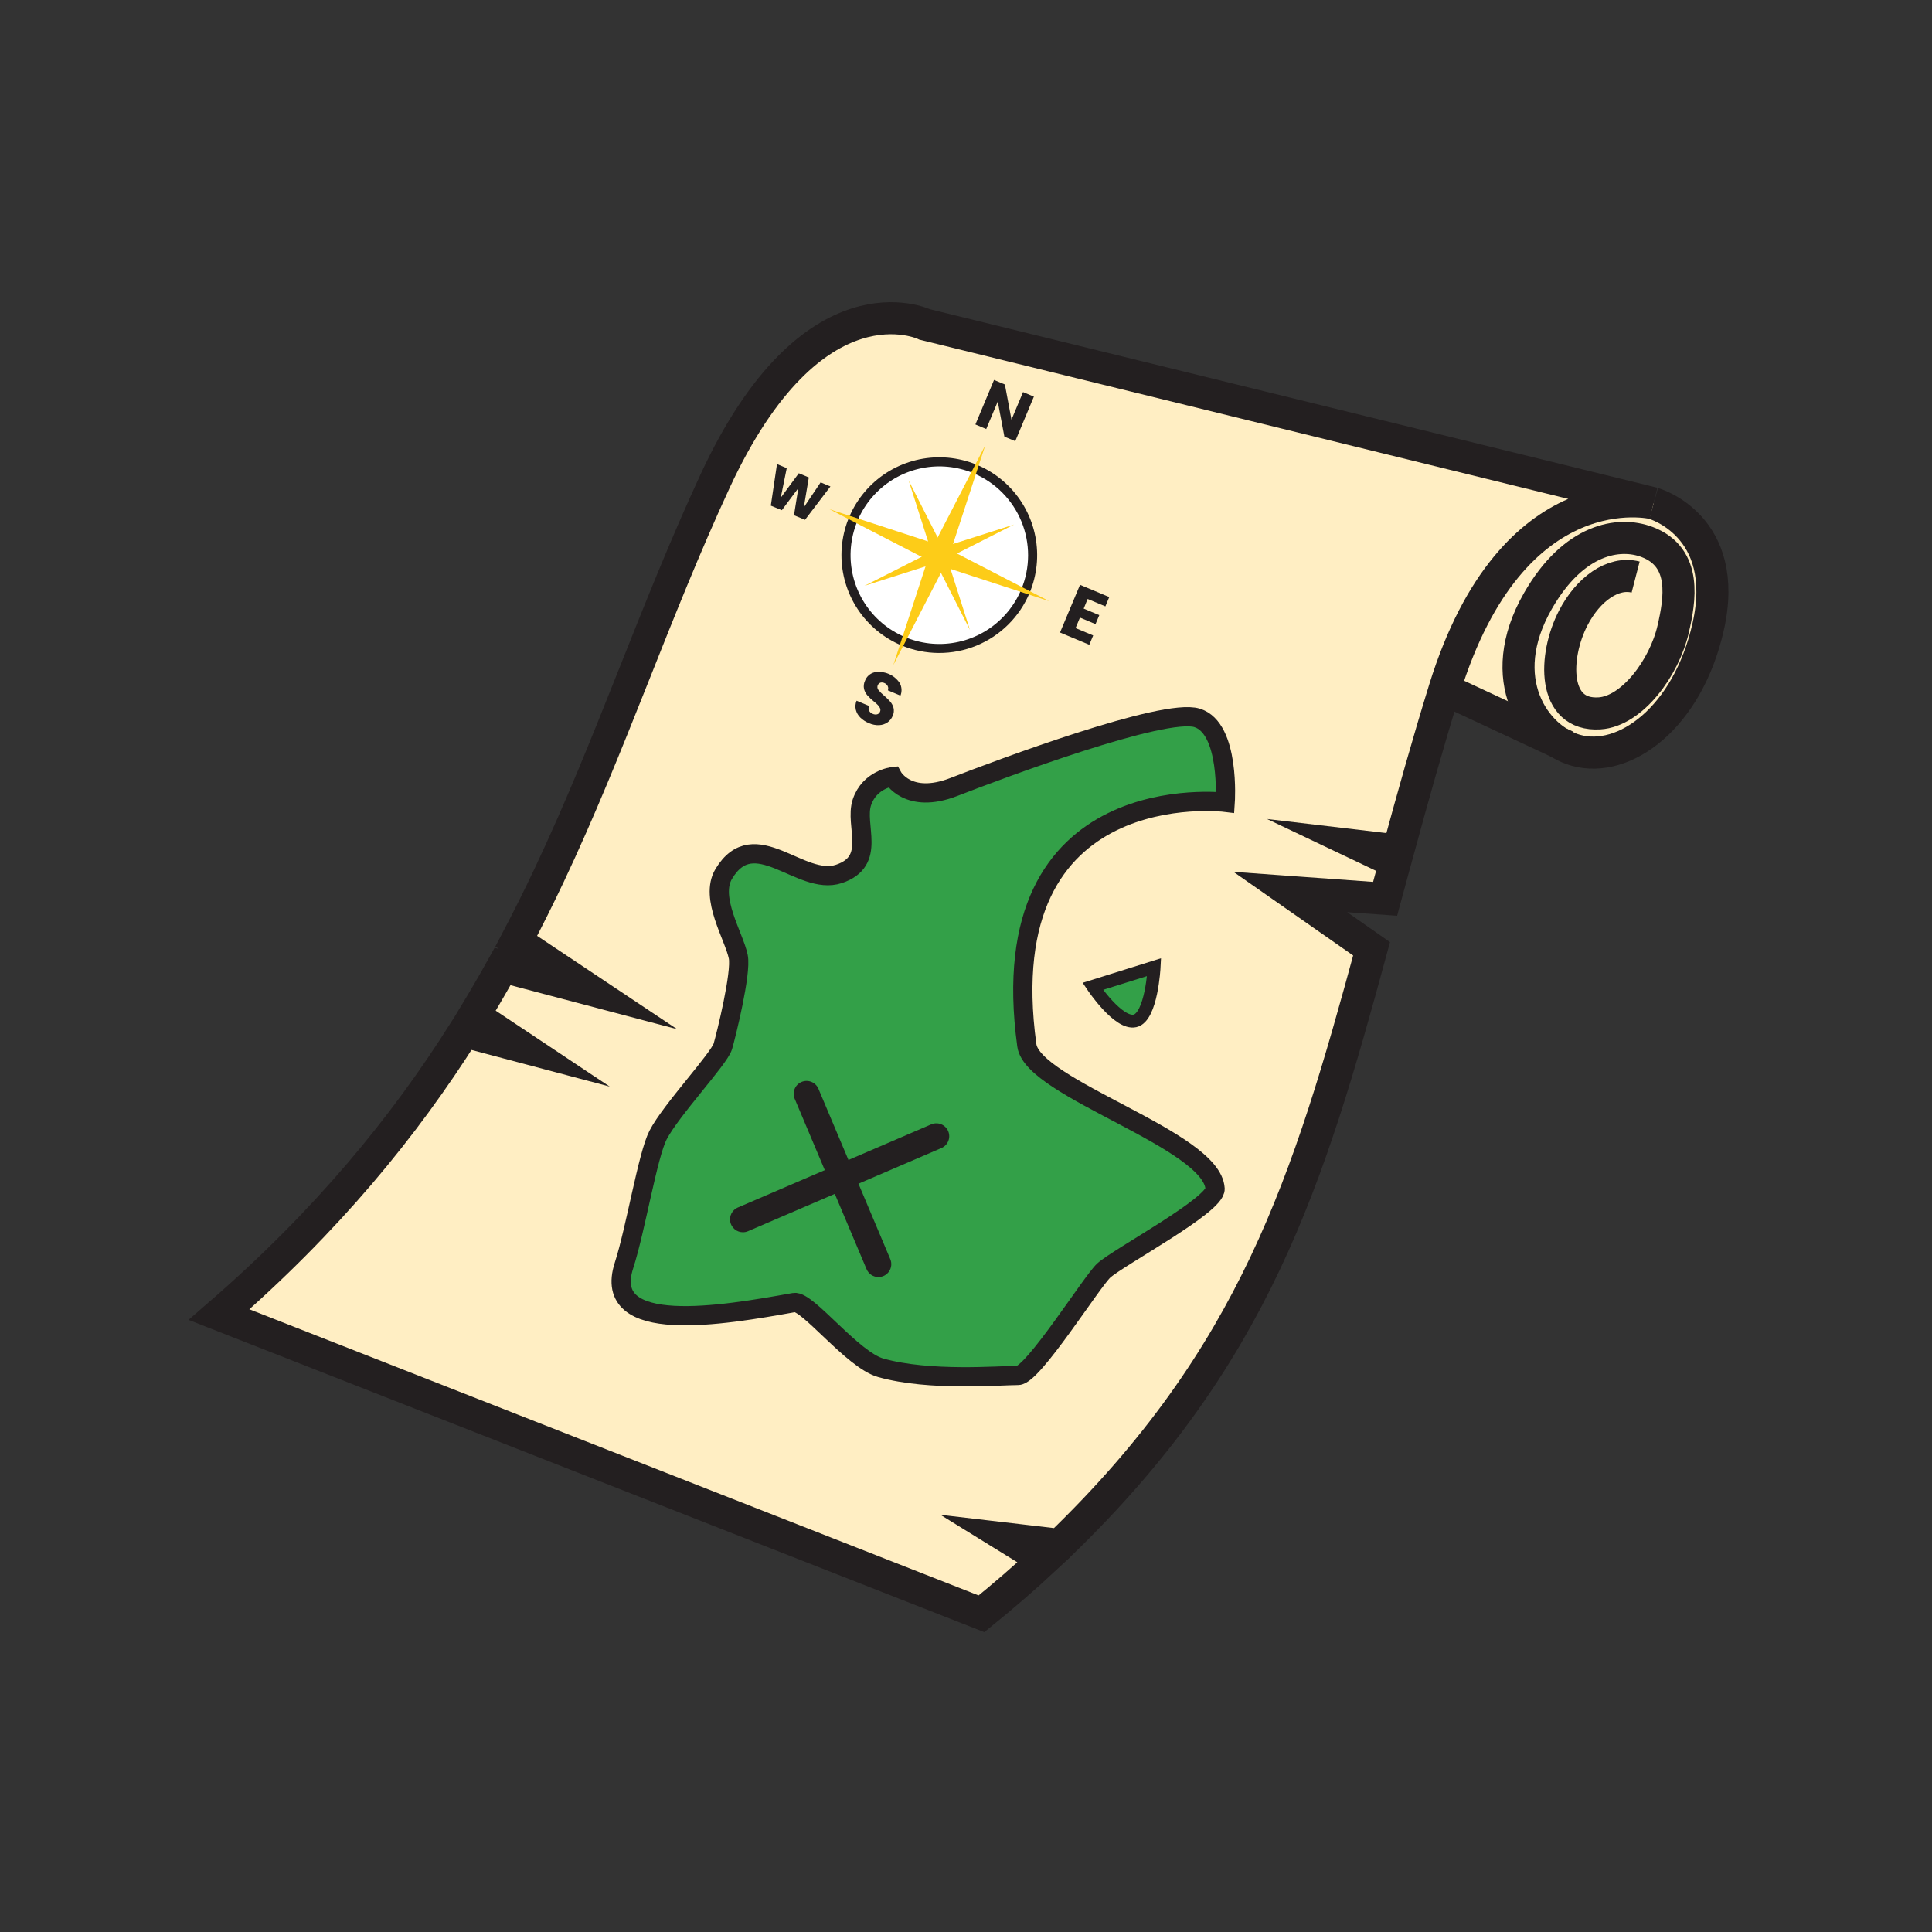 <svg width="1024" height="1024" viewBox="0 0 1024 1024" fill="none" xmlns="http://www.w3.org/2000/svg">
<rect x="0" y="0" width="1024" height="1024" fill="#333333" stroke="none"/>
<g id="social/places">
<g id="places">
<path id="Vector" d="M835.225 397.661L736.184 352.674L774.825 256.341L876.443 266.793C876.443 266.793 927.018 280.87 899.924 350.049C879.249 402.851 835.225 397.661 835.225 397.661Z" fill="#FFEEC3"/>
<path id="Vector_2" d="M876.443 266.841C876.443 266.841 917.565 278.377 905.343 332.287C894.505 380.273 861.042 404.897 835.213 397.661C813.803 391.64 791.129 360.332 815.164 318.439C834.033 285.542 858.02 281.568 873.048 287.288C894.409 295.428 890.327 318.126 886.847 333.299C882.115 354.022 864.98 377.057 847.724 378.105C822.63 379.634 823.316 347.929 833.828 327.591C841.703 312.286 854.949 302.761 866.918 305.856" stroke="#231F20" stroke-width="16.998" stroke-miterlimit="10"/>
<path id="Vector_3" d="M765.638 365.341L830.482 395.625" stroke="#231F20" stroke-width="16.998" stroke-miterlimit="10"/>
<path id="Vector_4" fill-rule="evenodd" clip-rule="evenodd" d="M490.091 171.953C490.091 171.953 430.726 143.295 378.948 255.148C346.833 324.508 323.954 394.288 291.044 463.949C285.537 475.589 279.729 487.229 273.62 498.869L311.647 524.216L266.371 512.259C261.555 520.929 256.521 529.591 251.271 538.245L275.752 554.549L246.081 546.686C214.34 596.983 173.495 647.064 116.105 696.772L520.195 855.334C531.947 845.83 542.969 836.293 553.261 826.724L535.512 815.766L561.654 818.825C664.898 719.217 693.508 626.16 726.972 502.891L683.899 472.787L734.149 476.4C735.899 469.977 737.653 463.491 739.411 456.94L721.818 448.572L741.085 450.847C748.587 423.296 756.522 394.818 765.649 365.268C801.774 248.465 876.432 266.768 876.432 266.768L490.091 171.953Z" fill="#FFEEC3" stroke="#231F20" stroke-width="16.998" stroke-miterlimit="10"/>
<path id="Vector_5" fill-rule="evenodd" clip-rule="evenodd" d="M649.388 425.236C649.388 425.236 652.098 385.92 634.469 380.489C616.84 375.058 530.045 407.607 505.624 417.095C481.204 426.584 473.112 411.665 473.112 411.665C473.112 411.665 460.902 413.025 456.832 425.236C452.762 437.446 464.972 456.423 444.634 463.202C424.296 469.982 399.876 436.085 383.595 463.202C375.985 475.906 389.05 496.136 391.29 507.058C393.06 515.679 384.776 548.938 383.15 554.513C381.199 561.209 355.767 588.145 348.795 601.584C343.292 612.192 336.947 651.472 330.733 670.702C318.535 708.308 382.945 697.194 420.924 690.366C427.872 689.162 451.811 720.723 466.766 724.949C492.692 732.258 529.695 729.019 539.581 729.007C547.481 729.007 578.692 679.179 585.014 673.411C592.829 666.283 644.487 638.732 644.018 630.062C642.573 604.004 547.384 577.079 544.242 554.068C524.433 409.967 649.388 425.236 649.388 425.236Z" fill="#33A048" stroke="#231F20" stroke-width="10.197" stroke-miterlimit="10"/>
<path id="Vector_6" fill-rule="evenodd" clip-rule="evenodd" d="M611.711 512.608C611.711 512.608 610.363 539.1 601.548 541.087C592.734 543.074 579.199 522.783 579.199 522.783L611.711 512.608Z" fill="#33A048" stroke="#231F20" stroke-width="6.802" stroke-miterlimit="10"/>
<path id="Vector_7" d="M393.758 653.109C392.186 653.11 390.662 652.568 389.442 651.575C388.223 650.582 387.385 649.199 387.068 647.659C386.75 646.119 386.975 644.516 387.702 643.122C388.43 641.729 389.616 640.629 391.061 640.008L493.583 595.936C495.246 595.221 497.126 595.196 498.809 595.866C500.491 596.537 501.838 597.849 502.554 599.512C503.269 601.176 503.294 603.056 502.623 604.739C501.953 606.421 500.641 607.768 498.977 608.483L396.456 652.555C395.605 652.925 394.686 653.114 393.758 653.109Z" fill="#231F20"/>
<path id="Vector_8" d="M465.586 676.867C464.244 676.866 462.932 676.469 461.814 675.726C460.696 674.983 459.822 673.926 459.301 672.689L421.165 582.281C420.496 580.619 420.508 578.76 421.197 577.106C421.887 575.453 423.199 574.136 424.85 573.441C426.501 572.745 428.36 572.727 430.025 573.39C431.689 574.052 433.027 575.343 433.749 576.983L471.872 667.379C472.308 668.417 472.481 669.547 472.376 670.668C472.271 671.789 471.89 672.866 471.268 673.805C470.647 674.744 469.803 675.515 468.811 676.049C467.82 676.583 466.712 676.864 465.586 676.867Z" fill="#231F20"/>
<path id="Vector_9" d="M497.845 343.702C525.158 343.702 547.3 321.56 547.3 294.247C547.3 266.934 525.158 244.792 497.845 244.792C470.532 244.792 448.391 266.934 448.391 294.247C448.391 321.56 470.532 343.702 497.845 343.702Z" fill="white"/>
<path id="Vector_10" d="M477.821 342.089C468.359 338.127 460.284 331.449 454.618 322.898C448.952 314.347 445.948 304.308 445.988 294.05C446.027 283.793 449.107 273.777 454.839 265.27C460.571 256.763 468.697 250.147 478.189 246.258C487.681 242.369 498.113 241.382 508.166 243.423C518.218 245.463 527.441 250.438 534.666 257.72C541.891 265.002 546.794 274.262 548.756 284.331C550.718 294.399 549.65 304.823 545.687 314.285C540.361 326.96 530.225 337.006 517.502 342.218C504.78 347.43 490.509 347.384 477.821 342.089ZM516.004 250.838C507.416 247.252 497.958 246.293 488.825 248.082C479.692 249.871 471.294 254.328 464.694 260.89C458.094 267.452 453.588 275.823 451.745 284.945C449.902 294.068 450.806 303.532 454.342 312.141C457.878 320.75 463.887 328.117 471.61 333.311C479.332 338.505 488.422 341.292 497.728 341.32C507.035 341.349 516.141 338.617 523.895 333.47C531.649 328.324 537.703 320.993 541.292 312.406C546.088 300.887 546.119 287.936 541.379 276.393C536.638 264.851 527.513 255.66 516.004 250.838Z" fill="#231F20"/>
<path id="Vector_11" fill-rule="evenodd" clip-rule="evenodd" d="M502.554 296.222L473.474 352.492L493.137 292.273L522.218 236.002L502.554 296.222Z" fill="#FDCC18"/>
<path id="Vector_12" fill-rule="evenodd" clip-rule="evenodd" d="M499.81 289.539L556.08 318.619L495.872 298.955L439.602 269.875L499.81 289.539Z" fill="#FDCC18"/>
<path id="Vector_13" fill-rule="evenodd" clip-rule="evenodd" d="M501.049 292.935L514.09 333.876L494.643 295.56L481.59 254.607L501.049 292.935Z" fill="#FDCC18"/>
<path id="Vector_14" fill-rule="evenodd" clip-rule="evenodd" d="M496.533 291.044L537.475 278.003L499.158 297.45L458.205 310.491L496.533 291.044Z" fill="#FDCC18"/>
<path id="Vector_15" d="M538.101 233.835L532.345 231.427L528.829 212.835L522.724 227.393L516.98 224.984L526.855 201.383L532.61 203.791L536.102 222.444L542.232 207.813L547.975 210.222L538.101 233.835Z" fill="#231F20"/>
<path id="Vector_16" d="M456.015 380.344C454.846 379.212 454.013 377.778 453.607 376.202C453.231 374.595 453.37 372.91 454.004 371.385L460.567 374.131C460.269 374.962 460.299 375.874 460.651 376.684C461.037 377.449 461.7 378.039 462.506 378.333C463.254 378.696 464.103 378.793 464.914 378.61C465.263 378.511 465.583 378.33 465.849 378.083C466.115 377.836 466.318 377.53 466.443 377.189C466.568 376.903 466.633 376.593 466.633 376.28C466.633 375.967 466.568 375.658 466.443 375.371C466.17 374.753 465.786 374.19 465.311 373.709C464.806 373.192 464.107 372.505 463.072 371.711C461.867 370.736 460.739 369.669 459.7 368.52C458.867 367.556 458.272 366.409 457.966 365.172C457.647 363.712 457.82 362.188 458.46 360.837C458.859 359.757 459.512 358.787 460.362 358.01C461.213 357.233 462.237 356.671 463.349 356.37C465.9 355.876 468.54 356.144 470.94 357.139C473.34 358.135 475.394 359.814 476.847 361.969C477.418 362.986 477.751 364.118 477.822 365.282C477.892 366.445 477.699 367.61 477.257 368.688L470.586 365.894C470.732 365.526 470.8 365.131 470.783 364.734C470.766 364.338 470.666 363.95 470.489 363.595C470.096 362.854 469.445 362.285 468.659 361.993C468.015 361.689 467.282 361.633 466.6 361.836C466.243 361.978 465.925 362.201 465.669 362.487C465.413 362.773 465.227 363.114 465.126 363.484C465.024 363.854 465.01 364.243 465.084 364.619C465.158 364.995 465.318 365.35 465.552 365.654C466.442 366.753 467.443 367.757 468.539 368.652C469.721 369.657 470.831 370.743 471.862 371.903C472.688 372.858 473.282 373.992 473.596 375.215C473.921 376.617 473.769 378.088 473.162 379.393C472.596 380.79 471.644 381.997 470.417 382.873C469.127 383.764 467.612 384.273 466.046 384.342C464.197 384.433 462.353 384.086 460.663 383.331C458.934 382.649 457.354 381.634 456.015 380.344Z" fill="#231F20"/>
<path id="Vector_17" d="M440.142 257.834L426.68 275.499L420.828 273.091L423.128 258.725L414.386 270.405L408.545 267.997L411.821 245.973L416.987 248.141L413.808 263.795L423.381 250.838L428.691 253.066L426.03 268.912L434.952 255.667L440.142 257.834Z" fill="#231F20"/>
<path id="Vector_18" d="M576.465 317.463L574.382 322.581L582.643 326.037L580.644 330.793L572.395 327.337L570.071 332.901L579.404 336.802L577.344 341.739L561.835 335.249L572.432 309.961L587.929 316.452L585.87 321.389L576.465 317.463Z" fill="#231F20"/>
</g>
</g>
</svg>
